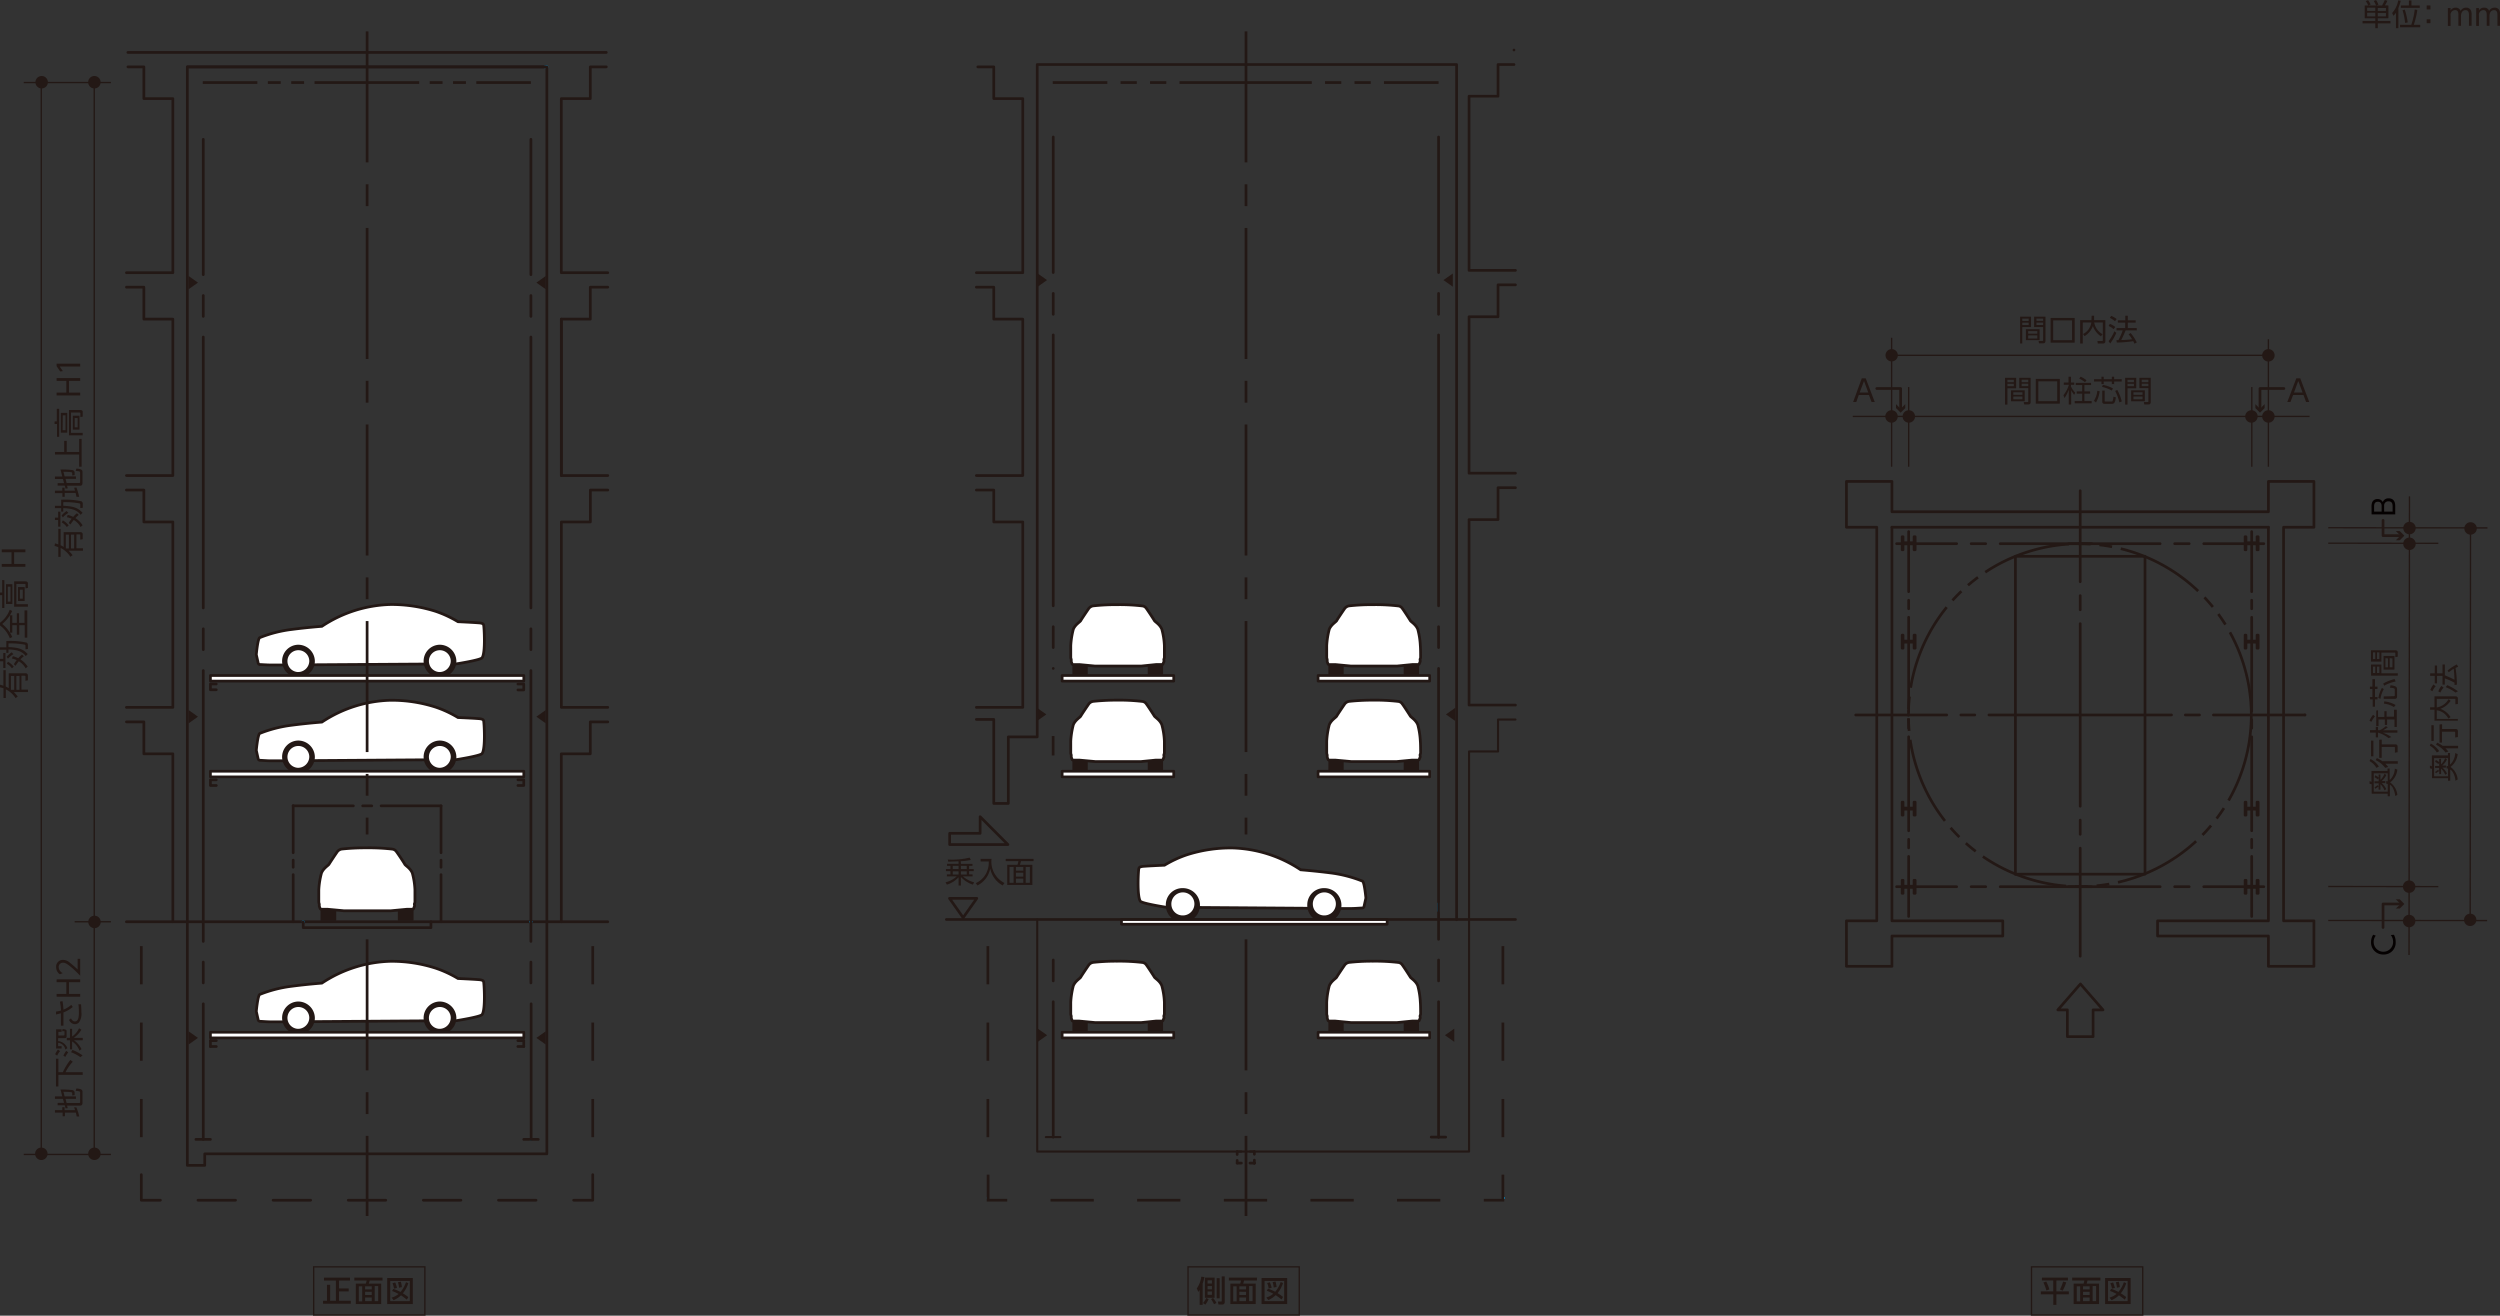 <svg xmlns="http://www.w3.org/2000/svg" viewBox="0 0 457.9 240.98"><rect x="0" y="0" width="457.9" height="240.98" fill="#333333" stroke="none"/><defs><style>.cls-1,.cls-10,.cls-11,.cls-12,.cls-14,.cls-15,.cls-16,.cls-17,.cls-18,.cls-19,.cls-2,.cls-20,.cls-21,.cls-22,.cls-23,.cls-24,.cls-25,.cls-26,.cls-27,.cls-28,.cls-29,.cls-5,.cls-6,.cls-7,.cls-9{fill:none;}.cls-1,.cls-10,.cls-12,.cls-14,.cls-15,.cls-16,.cls-17,.cls-18,.cls-19,.cls-2,.cls-20,.cls-21,.cls-22,.cls-23,.cls-24,.cls-25,.cls-26,.cls-27,.cls-28,.cls-29,.cls-5,.cls-7,.cls-9{stroke:#231815;}.cls-1,.cls-11,.cls-12,.cls-19,.cls-20,.cls-21,.cls-22,.cls-23,.cls-24,.cls-28,.cls-5,.cls-6,.cls-7{stroke-linecap:round;}.cls-1,.cls-11,.cls-12,.cls-19,.cls-20,.cls-21,.cls-22,.cls-23,.cls-24,.cls-28,.cls-5,.cls-6,.cls-7,.cls-9{stroke-linejoin:round;}.cls-1,.cls-10,.cls-14,.cls-15,.cls-16,.cls-17,.cls-18,.cls-19,.cls-20,.cls-21,.cls-22,.cls-23,.cls-24,.cls-25,.cls-26,.cls-27,.cls-6,.cls-9{stroke-width:0.5px;}.cls-2,.cls-29{stroke-width:0.25px;}.cls-3,.cls-8{fill:#231815;}.cls-4{fill:#fff;}.cls-5{stroke-width:0.51px;}.cls-11,.cls-6{stroke:#00a0e9;}.cls-7{stroke-width:0.5px;}.cls-8{fill-rule:evenodd;}.cls-9{stroke-dasharray:24 4 4 4;}.cls-11,.cls-12{stroke-width:0.39px;}.cls-13{fill:#040000;}.cls-14{stroke-dasharray:16.35 1.63 2.34 1.63 2.34 1.63;}.cls-15{stroke-dasharray:2.36 1.92 2.36 1.92;}.cls-16{stroke-dasharray:19.17 1.92 2.36 1.92 2.36 1.92;}.cls-17{stroke-dasharray:2.98 2.42 2.98 2.42;}.cls-18{stroke-dasharray:24.23 2.42 2.98 2.42 2.98 2.42;}.cls-19{stroke-dasharray:1.56 1.56;}.cls-20{stroke-dasharray:17.21 1.56 1.56 1.56;}.cls-21{stroke-dasharray:2.66 2.66;}.cls-22{stroke-dasharray:29.29 2.66 2.66 2.66;}.cls-23{stroke-dasharray:6.88 6.88 6.88 6.88;}.cls-24{stroke-dasharray:6.88 6.88 6.88 6.88 6.88 6.88;}.cls-25{stroke-dasharray:7.93 7.93 7.93 7.93;}.cls-26{stroke-dasharray:7.93 7.93 7.93 7.93 7.93 7.93;}.cls-27{stroke-dasharray:7 7 7 7 7 7;}.cls-28{stroke-width:0.51px;}.cls-29{stroke-miterlimit:10;}</style></defs><g id="レイヤー_2" data-name="レイヤー 2"><g id="レイヤー_1-2" data-name="レイヤー 1"><polyline class="cls-1" points="178.83 131.77 182.02 131.77 182.02 147.16 184.68 147.16 182.02 147.16 184.68 147.16 184.68 134.97 189.98 134.97 184.68 134.97 189.98 134.97 189.98 11.82 266.79 11.82 266.79 168.46"/><line class="cls-1" x1="67.24" y1="112.2" x2="67.24" y2="116.74"/><line class="cls-1" x1="67.24" y1="184.53" x2="67.24" y2="189.07"/><line class="cls-1" x1="23.15" y1="168.83" x2="111.32" y2="168.83"/><polyline class="cls-1" points="26.35 132.22 23.16 132.22 26.35 132.22 26.35 138.07 31.66 138.07 31.66 168.83"/><polyline class="cls-1" points="26.35 52.6 23.16 52.6 26.35 52.6 26.35 58.45 31.66 58.45 31.66 87.1 23.16 87.1 31.66 87.1"/><polyline class="cls-1" points="94.86 125.29 95.93 125.29 95.93 126.37 94.86 126.37"/><line class="cls-2" x1="4.35" y1="211.45" x2="20.32" y2="211.45"/><line class="cls-2" x1="4.35" y1="15.12" x2="20.32" y2="15.12"/><line class="cls-2" x1="13.67" y1="168.83" x2="20.32" y2="168.83"/><path class="cls-3" d="M7.56,210.19a1.14,1.14,0,1,1-1.13,1.13,1.13,1.13,0,0,1,1.13-1.13"/><path class="cls-3" d="M17.28,210.19a1.14,1.14,0,1,1-1.13,1.13,1.14,1.14,0,0,1,1.13-1.13"/><path class="cls-3" d="M17.31,167.72a1.14,1.14,0,1,1-1.14,1.13,1.14,1.14,0,0,1,1.14-1.13"/><path class="cls-3" d="M7.63,13.92a1.14,1.14,0,1,1-1.14,1.13,1.14,1.14,0,0,1,1.14-1.13"/><path class="cls-3" d="M17.29,13.92a1.14,1.14,0,1,1-1.14,1.13,1.14,1.14,0,0,1,1.14-1.13"/><path class="cls-3" d="M10.06,99.52a5.76,5.76,0,0,1,.62.2V96.87h.43v3a3.58,3.58,0,0,1,.55.31V97.47h3.06a.38.38,0,0,1,.43.41v.88l-.45.09V98c0-.11-.08-.12-.15-.12H14v2.54h1.19v.45H12.57a6.17,6.17,0,0,1,.72.82l-.4.29a4.55,4.55,0,0,0-1.78-1.62V102h-.43v-1.78A6.24,6.24,0,0,0,10,100Zm2,.94h.56V97.92h-.56Zm.95,0h.57V97.92H13Z"/><path class="cls-3" d="M11.2,91.53a13.74,13.74,0,0,1,3.72.29.53.53,0,0,1,.24.51V93l-.45.06v-.62a.25.25,0,0,0-.12-.23,14.1,14.1,0,0,0-3-.23v.66c1.86.08,2.72.38,3.53,1.29l-.36.36c-.7-.94-1.71-1.16-3.17-1.22v.63H11.2v-.63H10.06v-.43H11.2ZM10.06,94.8h.59V93.72h.42v2.74h-.42V95.24h-.59Zm2.46-.86a4.1,4.1,0,0,0-1,.83l-.24-.34a4,4,0,0,1,.92-.83Zm-.28,2.59a2.86,2.86,0,0,0-.93-.84l.2-.38a3.41,3.41,0,0,1,1.07.93Zm.17-2.24a7.72,7.72,0,0,1,1,.38,4.63,4.63,0,0,1,.68-.66l.34.3a4.25,4.25,0,0,0-.62.59,4.09,4.09,0,0,1,1.32,1.32l-.37.31a3.37,3.37,0,0,0-1.25-1.29,8.53,8.53,0,0,0-.6.82l-.31-.27a4.63,4.63,0,0,1,.52-.77,4.34,4.34,0,0,0-.88-.29Z"/><path class="cls-3" d="M11.53,87.73H10.06v-.45h1.35L11.08,86a14.94,14.94,0,0,1,2.12.09.49.49,0,0,1,.47.51v.43l-.44.06v-.38c0-.16-.08-.19-.21-.23a9.75,9.75,0,0,0-1.4-.06l.22.84h2.07v.45H12l.2.76h2.32c.11,0,.15-.07.15-.2V86.57c0-.11,0-.17-.16-.23a3.3,3.3,0,0,0-.65-.08l.13-.43c1,.06,1.12.29,1.12.62v2c0,.32-.11.52-.43.52H12.28l.13.48L12,89.5l-.15-.56H10.56v-.45h1.17ZM14,89.29A10.65,10.65,0,0,1,14.5,91L14,91a6.12,6.12,0,0,0-.15-.71h-2V91h-.42v-.68H10.06v-.45h1.35v-.55h.42v.55h1.91c-.09-.31-.12-.4-.17-.53Z"/><polygon class="cls-3" points="11.76 82.78 11.76 80.75 12.22 80.75 12.22 82.78 14.5 82.78 14.5 80.39 14.95 80.39 14.95 85.48 14.5 85.48 14.5 83.25 10.07 83.25 10.07 82.78 11.76 82.78"/><path class="cls-3" d="M10.84,74.88V80h-.4V77.66H10v-.48h.4v-2.3Zm1.47,4.37H11.14V75.62h1.17Zm-.84-.45H12V76.07h-.5Zm3.27-3.7c.37,0,.41.24.41.34v.87l-.43.08v-.68c0-.08,0-.15-.17-.15H13v3.73h2.15v.45H12.63V75.1Zm-.18,3.59H13.34V76.15h1.22Zm-.88-.42h.54v-1.7h-.54Z"/><polygon class="cls-3" points="12.15 69.76 10.37 69.76 10.37 69.25 14.69 69.25 14.69 69.76 12.63 69.76 12.63 71.91 14.69 71.91 14.69 72.43 10.37 72.43 10.37 71.91 12.15 71.91 12.15 69.76"/><polygon class="cls-3" points="10.37 67.07 10.37 66.61 14.69 66.61 14.69 67.14 10.94 67.14 11.51 67.97 11.03 68.04 10.37 67.07"/><path class="cls-3" d="M11.53,201.27H10.06v-.45h1.35l-.33-1.26a16.73,16.73,0,0,1,2.12.09.49.49,0,0,1,.47.52v.42l-.44.06v-.38c0-.16-.08-.19-.21-.23a11.92,11.92,0,0,0-1.4-.06l.22.84h2.07v.45H12l.2.76h2.32c.11,0,.15-.06.15-.19v-1.72c0-.11,0-.17-.16-.23a3.29,3.29,0,0,0-.65-.09l.13-.43c1,.06,1.12.29,1.12.62v2c0,.31-.11.51-.43.51H12.28l.13.48L12,203l-.15-.56H10.56V202h1.17ZM14,202.84a10.21,10.21,0,0,1,.52,1.65l-.48,0a6.12,6.12,0,0,0-.15-.71h-2v.68h-.42v-.68H10.06v-.45h1.35v-.54h.42v.54h1.91a5.22,5.22,0,0,0-.17-.52Z"/><path class="cls-3" d="M10.25,193.92h.45v2.47h.81a10.9,10.9,0,0,1,1.37-2.25l.45.33A8.06,8.06,0,0,0,12,196.39h3.15v.48H10.7V199h-.45Z"/><path class="cls-3" d="M11,192.52a4,4,0,0,0-.53.83l-.37-.25a4.75,4.75,0,0,1,.51-.86Zm.66-2.87c.06,0,.15,0,.15-.14V189c0-.1,0-.12-.11-.13l-.32,0,.08-.39c.67.06.74.17.74.43v.81c0,.22,0,.43-.34.43H10.65v.54a2,2,0,0,1,1.69,1.29l-.38.25A1.46,1.46,0,0,0,10.65,191v.61h.63v.44h-1v-3.52h1V189h-.58v.67Zm.85,3.1a3.24,3.24,0,0,0-.53.83l-.37-.22a4.09,4.09,0,0,1,.52-.88Zm.3-2.22h-.58v-.44h.58v-1.66h.4v1.42a3.84,3.84,0,0,0,1.27-1.51l.43.27a5,5,0,0,1-1.39,1.48h1.64v.44H13.54a4.24,4.24,0,0,1,1.39,1.63l-.38.27a3.42,3.42,0,0,0-1.34-1.68v1.46h-.4Zm.47,1.78a8.41,8.41,0,0,1,1.85,1l-.41.32a7.39,7.39,0,0,0-1.71-.91Z"/><path class="cls-3" d="M13.33,184.44a5.94,5.94,0,0,1-1.71,1c0,.33,0,.76,0,.84v1.58h-.47l0-1.6c0-.23,0-.53,0-.67-.36.11-.76.19-.89.22l0-.53a6.49,6.49,0,0,0,.91-.19,9,9,0,0,0-.2-1.63l.48-.09a10.56,10.56,0,0,1,.17,1.56,5.17,5.17,0,0,0,1.44-.88ZM13,186.52c.27.54.61.57.71.57.67,0,.74-.89.74-1.68a11.17,11.17,0,0,0-.09-1.47h.49c0,.2.06.69.06,1.44a2.72,2.72,0,0,1-.45,1.89,1,1,0,0,1-.74.32,1.2,1.2,0,0,1-1.07-.79Z"/><polygon class="cls-3" points="12.15 179.9 10.37 179.9 10.37 179.38 14.69 179.38 14.69 179.9 12.63 179.9 12.63 182.05 14.69 182.05 14.69 182.56 10.37 182.56 10.37 182.05 12.15 182.05 12.15 179.9"/><path class="cls-3" d="M14.22,175.62h.47v3.1c-.34-.35-.91-.94-1.58-1.51s-1.12-.88-1.57-.88a.77.77,0,0,0-.79.81,1.28,1.28,0,0,0,.75,1.1l-.55.21a1.61,1.61,0,0,1-.67-1.31,1.24,1.24,0,0,1,1.25-1.33,2,2,0,0,1,1.33.57,16.77,16.77,0,0,1,1.36,1.19Z"/><line class="cls-2" x1="7.56" y1="15.22" x2="7.56" y2="212.02"/><line class="cls-2" x1="17.26" y1="15.19" x2="17.26" y2="212.02"/><path class="cls-3" d="M0,125.41a4.81,4.81,0,0,1,.62.19v-2.85h.43v3a3.31,3.31,0,0,1,.55.3v-2.73H4.67c.27,0,.44.12.44.41v.88l-.45.09v-.81c0-.11-.08-.12-.16-.12H3.93v2.54H5.12v.45H2.53a6.17,6.17,0,0,1,.72.82l-.4.29a4.45,4.45,0,0,0-1.78-1.61v1.58H.64v-1.78A6.48,6.48,0,0,0,0,125.9Zm2,.93H2.6V123.8H2Zm1,0h.57V123.8H3Z"/><path class="cls-3" d="M1.16,117.41a13.79,13.79,0,0,1,3.72.29.54.54,0,0,1,.23.51v.66l-.44.06v-.62a.24.24,0,0,0-.12-.23,14,14,0,0,0-3-.23v.67c1.86.07,2.72.38,3.52,1.28l-.35.37c-.71-.94-1.71-1.16-3.17-1.22v.63H1.16V119H0v-.43H1.16ZM0,120.68H.6V119.6H1v2.75H.6v-1.23H0Zm2.46-.86a4.1,4.1,0,0,0-1,.83l-.24-.34a4,4,0,0,1,.92-.83Zm-.28,2.59a2.72,2.72,0,0,0-.93-.83l.2-.38a3.38,3.38,0,0,1,1.07.92Zm.17-2.23a5.6,5.6,0,0,1,1,.38,4.4,4.4,0,0,1,.68-.67l.34.31a3.57,3.57,0,0,0-.62.58,4.2,4.2,0,0,1,1.32,1.32l-.37.32a3.44,3.44,0,0,0-1.25-1.3,7.32,7.32,0,0,0-.6.83l-.31-.28a4.27,4.27,0,0,1,.52-.76,4.1,4.1,0,0,0-.88-.3Z"/><path class="cls-3" d="M2.25,112.69v1.39h.83v-1.76h.41v1.76h1V111.8H5v5H4.53v-2.29h-1v1.75H3.08v-1.75H2.25v1.37H1.83c.22.38.33.61.42.8l-.45.23A5.25,5.25,0,0,0,0,114.56v-.5a5.18,5.18,0,0,0,1.78-2.38l.45.23a5.32,5.32,0,0,1-.42.78Zm-.43,0a6.59,6.59,0,0,1-1.41,1.6,6,6,0,0,1,1.41,1.6Z"/><path class="cls-3" d="M.8,106.27v5.09H.4V109H0v-.47H.4v-2.3Zm1.47,4.36H1.1V107H2.27Zm-.84-.44h.5v-2.73h-.5Zm3.27-3.71c.36,0,.41.24.41.35v.86l-.44.09v-.69c0-.08,0-.14-.16-.14H3v3.72H5.11v.46H2.59v-4.65Zm-.18,3.6H3.3v-2.55H4.52Zm-.88-.43h.53V108H3.64Z"/><polygon class="cls-3" points="2.11 101.15 0.32 101.15 0.32 100.63 4.65 100.63 4.65 101.15 2.59 101.15 2.59 103.29 4.65 103.29 4.65 103.81 0.32 103.81 0.32 103.29 2.11 103.29 2.11 101.15"/><rect class="cls-3" x="72.87" y="165.14" width="2.88" height="3.51" rx="0.1"/><rect class="cls-3" x="58.7" y="165.14" width="2.88" height="3.51" rx="0.1"/><path class="cls-4" d="M71.58,166.82H63l-3-.28H58.84a.2.2,0,0,1-.2-.14c-.07-.16-.16-.41-.16-.41s0,0,0-.27-.09-.28-.09-.57,0-1.64,0-2.17a14.73,14.73,0,0,1,.49-3.08c.39-.92,1.25-1.37,1.39-1.62s1.22-1.87,1.44-2.18a1.28,1.28,0,0,1,.9-.59,40.49,40.49,0,0,1,4.49-.22,38.51,38.51,0,0,1,4.74.23,1.07,1.07,0,0,1,.78.48c.23.29,1.37,2,1.51,2.28s1,.7,1.39,1.62a13.47,13.47,0,0,1,.48,3.08c0,.53,0,1.87,0,2.17s-.14.32-.09.57,0,.27,0,.27-.09.25-.16.41a.2.2,0,0,1-.2.14H74.54Z"/><path class="cls-5" d="M71.58,166.82H63l-3-.28H58.84a.2.2,0,0,1-.2-.14c-.07-.16-.16-.41-.16-.41s0,0,0-.27-.09-.28-.09-.57,0-1.64,0-2.17a14.73,14.73,0,0,1,.49-3.08c.39-.92,1.25-1.37,1.39-1.62s1.22-1.87,1.44-2.18a1.28,1.28,0,0,1,.9-.59,40.49,40.49,0,0,1,4.49-.22,38.51,38.51,0,0,1,4.74.23,1.07,1.07,0,0,1,.78.48c.23.29,1.37,2,1.51,2.28s1,.7,1.39,1.62a13.47,13.47,0,0,1,.48,3.08c0,.53,0,1.87,0,2.17s-.14.32-.09.57,0,.27,0,.27-.09.25-.16.41a.2.2,0,0,1-.2.14H74.54Z"/><path class="cls-4" d="M51.52,187.16h-2c-.54,0-1.68-.09-1.9-.09a.37.37,0,0,1-.32-.22l-.36-1.6s.27-2.94.64-3.11a23.64,23.64,0,0,1,5.92-1.51c2.67-.35,5.39-.56,5.39-.56l.06,0a23.79,23.79,0,0,1,12.55-4,26.32,26.32,0,0,1,8.3,1.26,20.79,20.79,0,0,1,4.08,1.89s3.93.18,4.2.26.41.09.5.35.38,5.1-.28,6c-.32.43-4.67,1.11-4.67,1.11Z"/><path class="cls-5" d="M51.52,187.16h-2c-.54,0-1.68-.09-1.9-.09a.37.37,0,0,1-.32-.22l-.36-1.6s.27-2.94.64-3.11a23.64,23.64,0,0,1,5.92-1.51c2.67-.35,5.39-.56,5.39-.56l.06,0a23.79,23.79,0,0,1,12.55-4,26.32,26.32,0,0,1,8.3,1.26,20.79,20.79,0,0,1,4.08,1.89s3.93.18,4.2.26.41.09.5.35.38,5.1-.28,6c-.32.43-4.67,1.11-4.67,1.11Z"/><path class="cls-3" d="M80.46,183.44a3,3,0,1,0,3.13,3,3.06,3.06,0,0,0-3.13-3"/><path class="cls-3" d="M54.55,183.44a3,3,0,1,0,3.12,3,3.06,3.06,0,0,0-3.12-3"/><path class="cls-4" d="M54.55,188.44a2,2,0,1,1,2.1-2,2.06,2.06,0,0,1-2.1,2"/><path class="cls-4" d="M80.46,188.44a2,2,0,1,1,2.1-2,2.06,2.06,0,0,1-2.1,2"/><path class="cls-4" d="M51.52,121.8h-2c-.54,0-1.68-.08-1.9-.08a.37.37,0,0,1-.32-.22l-.36-1.6s.27-3,.64-3.11a23.2,23.2,0,0,1,5.92-1.51c2.67-.35,5.39-.56,5.39-.56l.06,0a23.79,23.79,0,0,1,12.55-4,26.67,26.67,0,0,1,8.3,1.25,21.15,21.15,0,0,1,4.08,1.9s3.93.18,4.21.26.4.09.49.35.38,5.1-.28,6c-.32.43-4.67,1.11-4.67,1.11Z"/><path class="cls-5" d="M51.52,121.8h-2c-.54,0-1.68-.08-1.9-.08a.37.37,0,0,1-.32-.22l-.36-1.6s.27-3,.64-3.11a23.2,23.2,0,0,1,5.92-1.51c2.67-.35,5.39-.56,5.39-.56l.06,0a23.79,23.79,0,0,1,12.55-4,26.67,26.67,0,0,1,8.3,1.25,21.15,21.15,0,0,1,4.08,1.9s3.93.18,4.21.26.4.09.49.35.38,5.1-.28,6c-.32.43-4.67,1.11-4.67,1.11Z"/><path class="cls-3" d="M80.46,118.09a3,3,0,1,0,3.13,3,3.06,3.06,0,0,0-3.13-3"/><path class="cls-3" d="M54.55,118.09a3,3,0,1,0,3.12,3,3.06,3.06,0,0,0-3.12-3"/><path class="cls-4" d="M54.55,123.09a2,2,0,1,1,2.1-2,2.06,2.06,0,0,1-2.1,2"/><path class="cls-4" d="M80.46,123.09a2,2,0,1,1,2.1-2,2.06,2.06,0,0,1-2.1,2"/><path class="cls-4" d="M51.52,139.35h-2c-.54,0-1.68-.09-1.9-.09a.37.37,0,0,1-.32-.22l-.36-1.6s.27-2.94.64-3.11a23.64,23.64,0,0,1,5.92-1.51c2.67-.35,5.39-.56,5.39-.56l.06,0a23.79,23.79,0,0,1,12.55-4,26.32,26.32,0,0,1,8.3,1.26,20.48,20.48,0,0,1,4.08,1.9s3.93.17,4.2.25.41.09.5.35.38,5.1-.28,6c-.32.43-4.67,1.11-4.67,1.11Z"/><path class="cls-5" d="M51.52,139.35h-2c-.54,0-1.68-.09-1.9-.09a.37.37,0,0,1-.32-.22l-.36-1.6s.27-2.94.64-3.11a23.64,23.64,0,0,1,5.92-1.51c2.67-.35,5.39-.56,5.39-.56l.06,0a23.79,23.79,0,0,1,12.55-4,26.32,26.32,0,0,1,8.3,1.26,20.48,20.48,0,0,1,4.08,1.9s3.93.17,4.2.25.41.09.5.35.38,5.1-.28,6c-.32.43-4.67,1.11-4.67,1.11Z"/><path class="cls-3" d="M80.46,135.64a3,3,0,1,0,3.13,3,3.05,3.05,0,0,0-3.13-3"/><path class="cls-3" d="M54.55,135.64a3,3,0,1,0,3.12,3,3.05,3.05,0,0,0-3.12-3"/><path class="cls-4" d="M54.55,140.63a2,2,0,1,1,2.1-2,2.06,2.06,0,0,1-2.1,2"/><path class="cls-4" d="M80.46,140.63a2,2,0,1,1,2.1-2,2.06,2.06,0,0,1-2.1,2"/><line class="cls-6" x1="99.8" y1="12.25" x2="100.16" y2="12.25"/><line class="cls-1" x1="34.31" y1="12.25" x2="99.8" y2="12.25"/><polyline class="cls-1" points="26.35 12.25 26.35 18.06 26.35 12.25 23.43 12.25 26.35 12.25 26.35 18.06 31.66 18.06 31.66 49.95 23.16 49.95"/><line class="cls-1" x1="102.82" y1="58.45" x2="102.82" y2="87.1"/><line class="cls-1" x1="23.42" y1="9.6" x2="111.05" y2="9.6"/><line class="cls-6" x1="97.24" y1="168.83" x2="97.24" y2="168.83"/><line class="cls-6" x1="97.24" y1="168.83" x2="97.24" y2="168.83"/><polyline class="cls-1" points="38.54 142.83 39.62 142.83 38.54 142.83 38.54 143.87 39.62 143.87 38.54 143.87"/><polyline class="cls-1" points="95.93 143.87 94.86 143.87 95.93 143.87 95.93 142.83 94.86 142.83 95.93 142.83 95.93 143.87 95.93 142.83"/><polyline class="cls-7" points="38.54 125.28 39.61 125.28 38.54 125.28 38.54 126.34 39.61 126.34 38.54 126.34"/><path class="cls-6" d="M55.54,168.83v0Z"/><line class="cls-1" x1="53.7" y1="147.6" x2="53.7" y2="156.19"/><line class="cls-1" x1="53.7" y1="157.54" x2="53.7" y2="158.85"/><line class="cls-1" x1="53.7" y1="160.2" x2="53.7" y2="168.83"/><line class="cls-1" x1="80.78" y1="147.6" x2="80.78" y2="156.19"/><line class="cls-1" x1="80.78" y1="157.54" x2="80.78" y2="158.85"/><line class="cls-1" x1="80.78" y1="160.2" x2="80.78" y2="168.83"/><line class="cls-1" x1="80.78" y1="147.6" x2="69.8" y2="147.6"/><line class="cls-1" x1="68.09" y1="147.6" x2="66.43" y2="147.6"/><line class="cls-1" x1="64.72" y1="147.6" x2="53.7" y2="147.6"/><line class="cls-1" x1="53.7" y1="147.6" x2="53.7" y2="147.6"/><polyline class="cls-1" points="100.16 211.34 100.16 12.25 34.31 12.25 34.31 213.45 37.5 213.45 37.5 211.34 100.16 211.34"/><line class="cls-1" x1="37.23" y1="25.52" x2="37.23" y2="50.31"/><line class="cls-1" x1="37.23" y1="54.13" x2="37.23" y2="57.95"/><line class="cls-1" x1="37.23" y1="61.73" x2="37.23" y2="111.35"/><line class="cls-1" x1="37.23" y1="115.17" x2="37.23" y2="118.99"/><line class="cls-1" x1="37.23" y1="122.82" x2="37.23" y2="172.43"/><line class="cls-1" x1="37.23" y1="176.21" x2="37.23" y2="180.03"/><line class="cls-1" x1="37.23" y1="183.86" x2="37.23" y2="208.69"/><line class="cls-1" x1="97.24" y1="25.52" x2="97.24" y2="50.31"/><line class="cls-1" x1="97.24" y1="54.13" x2="97.24" y2="57.95"/><line class="cls-1" x1="97.24" y1="61.73" x2="97.24" y2="111.35"/><line class="cls-1" x1="97.24" y1="115.17" x2="97.24" y2="118.99"/><line class="cls-1" x1="97.24" y1="122.82" x2="97.24" y2="172.43"/><line class="cls-1" x1="97.24" y1="176.21" x2="97.24" y2="180.03"/><line class="cls-6" x1="97.24" y1="208.69" x2="97.24" y2="208.69"/><line class="cls-1" x1="35.88" y1="208.69" x2="38.54" y2="208.69"/><line class="cls-1" x1="97.28" y1="183.86" x2="97.28" y2="208.69"/><line class="cls-1" x1="95.93" y1="208.69" x2="98.59" y2="208.69"/><line class="cls-1" x1="38.54" y1="191.68" x2="39.62" y2="191.68"/><line class="cls-1" x1="38.54" y1="190.6" x2="39.62" y2="190.6"/><line class="cls-1" x1="38.54" y1="190.6" x2="38.54" y2="191.68"/><line class="cls-1" x1="94.85" y1="191.68" x2="95.93" y2="191.68"/><line class="cls-1" x1="95.93" y1="190.6" x2="95.93" y2="191.68"/><line class="cls-1" x1="94.85" y1="190.6" x2="95.93" y2="190.6"/><polygon class="cls-8" points="34.54 132.49 36.26 131.27 34.54 130.05 34.54 132.49"/><polygon class="cls-8" points="99.96 132.49 98.24 131.27 99.96 130.05 99.96 132.49"/><polygon class="cls-8" points="34.54 52.98 36.26 51.77 34.54 50.55 34.54 52.98"/><polygon class="cls-8" points="99.96 52.98 98.24 51.77 99.96 50.55 99.96 52.98"/><polygon class="cls-8" points="34.54 191.32 36.26 190.1 34.54 188.89 34.54 191.32"/><polygon class="cls-8" points="99.96 191.32 98.24 190.1 99.96 188.89 99.96 191.32"/><rect class="cls-4" x="38.54" y="141.26" width="57.4" height="1.03"/><rect class="cls-1" x="38.54" y="141.26" width="57.4" height="1.03"/><rect class="cls-4" x="38.54" y="123.72" width="57.4" height="1.03"/><rect class="cls-1" x="38.54" y="123.72" width="57.4" height="1.03"/><rect class="cls-4" x="38.54" y="189.07" width="57.4" height="1.03"/><rect class="cls-1" x="38.54" y="189.07" width="57.4" height="1.03"/><polyline class="cls-1" points="23.15 89.76 26.35 89.76 26.35 95.6 31.66 95.6 31.66 129.56 23.15 129.56 31.66 129.56 31.66 95.6 26.35 95.6 26.35 89.76 23.15 89.76 26.35 89.76"/><polyline class="cls-1" points="108.12 132.22 111.32 132.22 108.12 132.22 108.12 138.07 102.81 138.07 102.81 168.83"/><polyline class="cls-1" points="108.12 52.6 111.32 52.6 108.12 52.6 108.12 58.45 102.81 58.45 102.81 87.1 111.32 87.1 102.81 87.1"/><polyline class="cls-1" points="108.12 12.25 108.12 18.06 108.12 12.25 111.05 12.25 108.12 12.25 108.12 18.06 102.81 18.06 102.81 49.95 111.32 49.95"/><polyline class="cls-1" points="111.32 89.76 108.13 89.76 108.13 95.6 102.82 95.6 102.82 129.56 111.32 129.56 102.82 129.56 102.82 95.6 108.13 95.6 108.13 89.76 111.32 89.76 108.13 89.76"/><polyline class="cls-1" points="55.54 169.91 78.93 169.91 78.93 168.83 78.93 169.91 55.54 169.91 55.54 168.83"/><line class="cls-9" x1="67.24" y1="5.75" x2="67.24" y2="152.84"/><line class="cls-9" x1="67.24" y1="172.05" x2="67.24" y2="222.72"/><polyline class="cls-1" points="182.02 52.6 178.83 52.6 182.02 52.6 182.02 58.45 187.33 58.45 187.33 87.1 178.83 87.1 187.33 87.1"/><polyline class="cls-1" points="182.02 12.25 182.02 18.06 182.02 12.25 179.1 12.25 182.02 12.25 182.02 18.06 187.33 18.06 187.33 49.95 178.83 49.95"/><polyline class="cls-1" points="178.83 89.76 182.02 89.76 182.02 95.6 187.33 95.6 187.33 129.56 178.83 129.56 187.33 129.56 187.33 95.6 182.02 95.6 182.02 89.76 178.83 89.76 182.02 89.76"/><path class="cls-1" d="M277.3,9.16h0Z"/><path class="cls-1" d="M192.91,122.43v0Z"/><polygon class="cls-8" points="189.92 132.07 191.65 130.85 189.92 129.63 189.92 132.07"/><polygon class="cls-8" points="190.06 52.52 191.78 51.3 190.06 50.09 190.06 52.52"/><polygon class="cls-8" points="266.56 132.07 264.84 130.85 266.56 129.63 266.56 132.07"/><polygon class="cls-8" points="266.1 52.52 264.38 51.3 266.1 50.09 266.1 52.52"/><polygon class="cls-8" points="190.07 190.83 191.79 189.61 190.07 188.4 190.07 190.83"/><polygon class="cls-8" points="266.37 190.83 264.65 189.61 266.37 188.4 266.37 190.83"/><line class="cls-10" x1="192.89" y1="134.81" x2="192.89" y2="138.37"/><path class="cls-4" d="M245.6,166.4h2c.55,0,1.68-.09,1.91-.09a.36.36,0,0,0,.31-.22l.36-1.6s-.27-2.94-.63-3.1a23.78,23.78,0,0,0-5.93-1.52c-2.67-.34-5.39-.56-5.39-.56l0,0a23.7,23.7,0,0,0-12.55-4,26.39,26.39,0,0,0-8.31,1.26,20.48,20.48,0,0,0-4.08,1.9s-3.93.17-4.2.25-.41.09-.5.35-.37,5.1.28,6c.32.42,4.68,1.1,4.68,1.1Z"/><path class="cls-5" d="M245.6,166.4h2c.55,0,1.68-.09,1.91-.09a.36.36,0,0,0,.31-.22l.36-1.6s-.27-2.94-.63-3.1a23.78,23.78,0,0,0-5.93-1.52c-2.67-.34-5.39-.56-5.39-.56l0,0a23.7,23.7,0,0,0-12.55-4,26.39,26.39,0,0,0-8.31,1.26,20.48,20.48,0,0,0-4.08,1.9s-3.93.17-4.2.25-.41.09-.5.35-.37,5.1.28,6c.32.42,4.68,1.1,4.68,1.1Z"/><path class="cls-3" d="M213.53,165.67a3.13,3.13,0,1,0,3.12-3,3.05,3.05,0,0,0-3.12,3"/><path class="cls-3" d="M239.44,165.67a3.13,3.13,0,1,0,3.13-3,3.05,3.05,0,0,0-3.13,3"/><path class="cls-4" d="M240.46,165.67a2.11,2.11,0,1,1,2.11,2,2.07,2.07,0,0,1-2.11-2"/><path class="cls-4" d="M214.55,165.67a2.11,2.11,0,1,1,2.1,2,2.06,2.06,0,0,1-2.1-2"/><rect class="cls-4" x="205.41" y="168.41" width="48.66" height="0.87"/><rect class="cls-1" x="205.41" y="168.41" width="48.66" height="0.87"/><line class="cls-11" x1="263.49" y1="165.49" x2="263.49" y2="166.84"/><line class="cls-11" x1="263.49" y1="165.49" x2="263.49" y2="166.84"/><polyline class="cls-1" points="277.57 86.67 269.07 86.67 269.07 58.02 274.38 58.02 274.38 52.17 277.57 52.17 274.38 52.17 274.38 58.02"/><polyline class="cls-1" points="277.57 129.14 269.07 129.14 269.07 95.17 274.38 95.17 274.38 89.33 277.57 89.33 274.38 89.33 274.38 95.17"/><polyline class="cls-1" points="269.07 49.52 277.57 49.52 269.07 49.52 269.07 17.62 274.38 17.62 274.38 11.82 277.3 11.82 274.38 11.82 274.38 17.62"/><line class="cls-1" x1="192.91" y1="208.27" x2="192.91" y2="183.48"/><line class="cls-1" x1="192.91" y1="179.66" x2="192.91" y2="175.83"/><line class="cls-1" x1="192.91" y1="118.61" x2="192.91" y2="114.79"/><line class="cls-1" x1="192.91" y1="110.96" x2="192.91" y2="61.35"/><line class="cls-1" x1="192.91" y1="57.57" x2="192.91" y2="53.74"/><line class="cls-1" x1="192.91" y1="49.92" x2="192.91" y2="25.09"/><line class="cls-1" x1="263.49" y1="208.27" x2="263.49" y2="183.48"/><line class="cls-1" x1="263.49" y1="179.66" x2="263.49" y2="175.83"/><line class="cls-1" x1="263.49" y1="172.05" x2="263.49" y2="122.43"/><line class="cls-1" x1="263.49" y1="118.61" x2="263.49" y2="114.79"/><line class="cls-1" x1="263.49" y1="110.96" x2="263.49" y2="61.35"/><line class="cls-1" x1="263.49" y1="57.57" x2="263.49" y2="53.74"/><line class="cls-1" x1="263.49" y1="49.92" x2="263.49" y2="25.09"/><line class="cls-12" x1="192.91" y1="208.27" x2="194.21" y2="208.27"/><line class="cls-12" x1="191.56" y1="208.27" x2="192.91" y2="208.27"/><line class="cls-1" x1="263.49" y1="208.27" x2="264.79" y2="208.27"/><line class="cls-1" x1="262.14" y1="208.27" x2="263.49" y2="208.27"/><line class="cls-12" x1="226.6" y1="210.92" x2="227.37" y2="210.92"/><line class="cls-12" x1="228.94" y1="210.92" x2="229.75" y2="210.92"/><line class="cls-12" x1="229.75" y1="210.92" x2="229.75" y2="210.92"/><line class="cls-1" x1="229.75" y1="210.92" x2="229.75" y2="211.41"/><line class="cls-1" x1="229.75" y1="212.49" x2="229.75" y2="213.03"/><line class="cls-1" x1="229.75" y1="213.03" x2="229.75" y2="213.03"/><line class="cls-1" x1="226.6" y1="213.03" x2="227.37" y2="213.03"/><line class="cls-1" x1="228.94" y1="213.03" x2="229.75" y2="213.03"/><line class="cls-1" x1="229.75" y1="213.03" x2="229.75" y2="213.03"/><line class="cls-1" x1="226.6" y1="213.03" x2="226.6" y2="212.54"/><line class="cls-1" x1="226.6" y1="211.46" x2="226.6" y2="210.92"/><line class="cls-12" x1="226.6" y1="210.92" x2="226.6" y2="210.92"/><line class="cls-11" x1="275.41" y1="219.42" x2="275.41" y2="219.42"/><line class="cls-11" x1="180.94" y1="219.42" x2="180.94" y2="219.42"/><line class="cls-11" x1="275.41" y1="219.42" x2="275.41" y2="219.42"/><line class="cls-9" x1="228.22" y1="5.75" x2="228.22" y2="152.84"/><line class="cls-9" x1="228.22" y1="172.05" x2="228.22" y2="222.72"/><line class="cls-2" x1="426.44" y1="168.59" x2="455.54" y2="168.61"/><line class="cls-2" x1="426.44" y1="162.37" x2="446.61" y2="162.39"/><line class="cls-2" x1="426.44" y1="99.49" x2="446.61" y2="99.51"/><line class="cls-2" x1="441.24" y1="174.92" x2="441.32" y2="90.91"/><line class="cls-2" x1="426.44" y1="96.66" x2="455.6" y2="96.69"/><path class="cls-3" d="M441.25,167.56a1.14,1.14,0,1,1-1.13,1.13,1.14,1.14,0,0,1,1.13-1.13"/><path class="cls-3" d="M441.26,161.26a1.14,1.14,0,1,1-1.14,1.14,1.14,1.14,0,0,1,1.14-1.14"/><path class="cls-3" d="M441.31,95.58a1.14,1.14,0,1,1-1.13,1.13,1.14,1.14,0,0,1,1.13-1.13"/><path class="cls-3" d="M441.31,98.46a1.14,1.14,0,1,1-1.13,1.13,1.13,1.13,0,0,1,1.13-1.13"/><line class="cls-2" x1="452.44" y1="168.31" x2="452.5" y2="97.26"/><path class="cls-3" d="M452.45,167.35a1.13,1.13,0,1,1-1.14,1.13,1.14,1.14,0,0,1,1.14-1.13"/><path class="cls-3" d="M452.51,95.65a1.14,1.14,0,1,1-1.14,1.13,1.14,1.14,0,0,1,1.14-1.13"/><path class="cls-3" d="M438.7,145.78a4.1,4.1,0,0,0-.47-1.55,1.49,1.49,0,0,0-.5-.5v2.11h-.4v-.46H434.4v-1.72l-.39-.11,0-.48.35.13v-2h2.94v-.44h.39v2.13a3,3,0,0,0,.94-2.11l.47.18a3.36,3.36,0,0,1-1.33,2.35,3.14,3.14,0,0,1,1.33,2.3Zm-1.63-2.73.27.06v-1.47h-2.56V145h2.56v-1.4l-.28-.06Zm-2.15,1.18a4.73,4.73,0,0,1,.6-.42l.15.29v-.62h-.76v-.38h.76v-.59l-.14.25a3.37,3.37,0,0,0-.61-.4l.14-.36a2.86,2.86,0,0,1,.61.41v-.56H436v1a2.9,2.9,0,0,0,.74-1.13l.34.22a3.29,3.29,0,0,1-.85,1.12h.66v.38h-.66a3.11,3.11,0,0,1,.84,1.11l-.33.21a3.25,3.25,0,0,0-.74-1.13v1h-.34v-.55a5,5,0,0,0-.59.39Z"/><path class="cls-3" d="M435.27,140.65A3.27,3.27,0,0,0,434,139.4l.18-.39a4.1,4.1,0,0,1,1.54,1.39Zm-.56-5v2.88h-.43v-2.88Zm2.17,5a4.74,4.74,0,0,0-1.74-1.42l.2-.39a6.69,6.69,0,0,1,1,.58h2.84v.46h-2.29a4.82,4.82,0,0,1,.54.59Zm-.64-5.19v.88h2.46c.31,0,.45.1.45.49v.95l-.5.08,0-.89c0-.12,0-.16-.16-.16h-2.26v2h-.45v-3.32Z"/><path class="cls-3" d="M435,131.21a4.9,4.9,0,0,0-.66,1L434,132a4,4,0,0,1,.66-1.08Zm2.35,2a4.85,4.85,0,0,1-.87.54h2.63v.44h-2.7A6.14,6.14,0,0,1,438,135l-.53.19a5.63,5.63,0,0,0-1.91-1v.87h-.41v-.88h-1.06v-.45h1.06v-.59h.41v.6h.33A4.55,4.55,0,0,0,437,133Zm-1.79-3.11v1.22h1.16v-1.05h.41v1h1.35V130H439v3.15h-.43v-1.37h-1.35v1h-.42v-1h-1.15V133h-.42v-2.86Z"/><path class="cls-3" d="M434.07,127.68h.46V126.2h-.46v-.44h.46v-1.37H435v1.37h.46v.44H435v1.48h.47v.42H435v1.35h-.42V128.1h-.46Zm2.55-1.47A5.43,5.43,0,0,0,436,128l-.38-.16a5.73,5.73,0,0,1,.65-1.84Zm2.16-1.39a7.84,7.84,0,0,0-2.1.77l-.17-.39a7.73,7.73,0,0,1,2.1-.83Zm-.31,2.69a.14.14,0,0,0,.15-.16v-1c0-.16,0-.24-.21-.29a3.51,3.51,0,0,0-.67-.1l.11-.45c1.08.13,1.2.37,1.2.76v1.29c0,.23-.1.44-.38.44H436.6v-.44Zm0,2a4.12,4.12,0,0,0-1.84-.63l.08-.42a5.21,5.21,0,0,1,2.07.67Z"/><path class="cls-3" d="M434.27,121.71h1.91v1.6h3v.44h-4.89Zm4.44-2.61c.11,0,.46,0,.46.38v.8l-.44.09v-.68c0-.1,0-.16-.15-.16h-2.4v1.65h-1.91v-2.08Zm-4.08,3v1.17h.42v-1.17Zm0-2.61v1.22h.42v-1.22Zm.74,2.61v1.17h.44v-1.17Zm0-2.61v1.22h.44v-1.22Zm3.2.65v2.5h-2v-2.5Zm-1.65.41v1.68h.46V120.6Zm.78,0v1.67h.5V120.6Z"/><path class="cls-3" d="M449.74,143a3.75,3.75,0,0,0-.47-1.55,1.38,1.38,0,0,0-.49-.5V143h-.4v-.46h-2.94v-1.72l-.38-.11,0-.48.36.13v-2h2.94v-.44h.39v2.13a3,3,0,0,0,.94-2.11l.46.18a3.32,3.32,0,0,1-1.32,2.35,3.13,3.13,0,0,1,1.32,2.3Zm-1.62-2.74.27.07v-1.47h-2.56v3.32h2.55v-1.4l-.27-.06ZM446,141.41a4.1,4.1,0,0,1,.6-.42l.14.29v-.62H446v-.37h.76v-.59l-.14.25a3.37,3.37,0,0,0-.61-.4l.14-.36a3.17,3.17,0,0,1,.61.41V139h.34v1a2.9,2.9,0,0,0,.74-1.13l.34.22a3.29,3.29,0,0,1-.85,1.12H448v.38h-.66a3.06,3.06,0,0,1,.85,1.11l-.33.21a3.23,3.23,0,0,0-.75-1.13v1h-.34v-.55a5.87,5.87,0,0,0-.58.39Z"/><path class="cls-3" d="M446.32,137.83a3.27,3.27,0,0,0-1.28-1.25l.18-.39a4.1,4.1,0,0,1,1.54,1.39Zm-.56-5v2.88h-.43v-2.88Zm2.17,5a4.82,4.82,0,0,0-1.74-1.42l.2-.39a6.36,6.36,0,0,1,1,.58h2.84v.46H447.9a4.91,4.91,0,0,1,.54.59Zm-.64-5.19v.88h2.45c.32,0,.45.1.45.49V135l-.5.08,0-.89c0-.12,0-.17-.16-.17h-2.26v2h-.45v-3.32Z"/><path class="cls-3" d="M445.1,130v-.46h.8v-2h3.82a.41.41,0,0,1,.47.46v.93l-.46.07v-.85c0-.07,0-.15-.14-.15h-3.27v1.57a3,3,0,0,0,2.16-1.52l.38.31a3.89,3.89,0,0,1-1.88,1.47,3.65,3.65,0,0,1,1.86,1.52l-.4.27a2.83,2.83,0,0,0-2.12-1.52v1.58h3.86V132H445.9V130Z"/><path class="cls-3" d="M448.3,122.82A7.92,7.92,0,0,1,450,121.7l.23.43a3.15,3.15,0,0,0-.47.22,21.12,21.12,0,0,1,.25,3.05l-.44.07v-.42a9.8,9.8,0,0,0-1.78-.79v1.13h-.42v-1.6h-1v1.38h-.42v-1.38h-.84v-.46h.84V121.9h.42v1.43h1V121.7h.43v2a15.39,15.39,0,0,1,1.76.8c0-.52-.06-1.38-.14-2a6.16,6.16,0,0,0-.91.64Zm-2.18,2.87a3.52,3.52,0,0,0-.61.93l-.37-.25a4.15,4.15,0,0,1,.57-1Zm1.45.26a2.87,2.87,0,0,0-.59.9l-.38-.22a3.39,3.39,0,0,1,.57-1Zm2.2.91a7.58,7.58,0,0,0-1.81-1l.28-.37a9.74,9.74,0,0,1,1.95,1.12Z"/><path class="cls-13" d="M438.47,171.21a2.61,2.61,0,0,1,.32,1.32,2.16,2.16,0,0,1-2.24,2.3,2.2,2.2,0,0,1-2.27-2.3,2.41,2.41,0,0,1,.4-1.33l.47.18a1.76,1.76,0,0,0-.39,1.16,1.78,1.78,0,1,0,3.56,0,2,2,0,0,0-.42-1.28Z"/><path class="cls-13" d="M434.37,92.84a2,2,0,0,1,.12-.84,1,1,0,0,1,1-.59,1,1,0,0,1,.94.55,1.1,1.1,0,0,1,1.06-.69c1.22,0,1.22,1.1,1.22,1.5v1.45h-4.33Zm.47.86h1.38v-1c0-.15,0-.8-.68-.8s-.7.57-.7.93Zm1.84,0h1.55v-.88c0-.52-.06-1-.79-1a.76.76,0,0,0-.76.86Z"/><line class="cls-1" x1="381.01" y1="130.95" x2="397.73" y2="130.95"/><line class="cls-1" x1="400.27" y1="130.95" x2="402.86" y2="130.95"/><line class="cls-1" x1="405.41" y1="130.95" x2="422.17" y2="130.95"/><line class="cls-1" x1="422.17" y1="130.95" x2="422.17" y2="130.95"/><line class="cls-1" x1="339.89" y1="130.95" x2="356.56" y2="130.95"/><line class="cls-1" x1="359.15" y1="130.95" x2="361.7" y2="130.95"/><line class="cls-1" x1="364.29" y1="130.95" x2="381.01" y2="130.95"/><line class="cls-1" x1="381.01" y1="130.95" x2="381.01" y2="130.95"/><line class="cls-1" x1="381.01" y1="89.88" x2="381.01" y2="106.55"/><line class="cls-1" x1="381.01" y1="109.1" x2="381.01" y2="111.69"/><line class="cls-1" x1="381.01" y1="114.23" x2="381.01" y2="130.95"/><line class="cls-1" x1="381.01" y1="130.95" x2="381.01" y2="130.95"/><line class="cls-1" x1="381.01" y1="130.95" x2="381.01" y2="147.67"/><line class="cls-1" x1="381.01" y1="150.21" x2="381.01" y2="152.81"/><line class="cls-1" x1="381.01" y1="155.35" x2="381.01" y2="175.14"/><polyline class="cls-1" points="346.53 96.57 346.53 168.66 366.83 168.66 366.83 171.44 346.53 171.44 346.53 176.99 338.19 176.99 338.19 168.66 343.75 168.66 343.75 96.57 338.19 96.57 338.19 88.18 346.53 88.18 346.53 93.74 415.48 93.74 415.48 88.18 423.82 88.18 423.82 96.57 418.26 96.57 418.26 168.66 423.82 168.66 423.82 176.99 415.48 176.99 415.48 171.44 395.18 171.44 395.18 168.66 415.48 168.66 415.48 96.57"/><line class="cls-1" x1="415.48" y1="96.57" x2="346.53" y2="96.57"/><line class="cls-1" x1="378.89" y1="162.41" x2="383.08" y2="162.41"/><line class="cls-1" x1="383.13" y1="99.58" x2="378.94" y2="99.58"/><line class="cls-1" x1="349.59" y1="130.2" x2="349.54" y2="131"/><line class="cls-1" x1="369.14" y1="160.11" x2="369.14" y2="160.11"/><path class="cls-14" d="M412.35,131A31.4,31.4,0,1,1,381,99.59,31.4,31.4,0,0,1,412.35,131Z"/><polygon class="cls-1" points="385.19 184.97 381.05 180.22 376.91 184.97 378.66 184.97 378.66 189.87 383.37 189.87 383.37 184.97 385.19 184.97"/><rect class="cls-1" x="369.14" y="101.89" width="23.74" height="58.22"/><polyline class="cls-1" points="436.48 95.31 436.48 98.11 439.81 98.11"/><polygon class="cls-3" points="438.82 98.96 439.67 98.11 438.82 97.27 439.54 97.27 440.38 98.11 439.54 98.96 438.82 98.96"/><polyline class="cls-1" points="436.48 169.88 436.48 165.57 439.81 165.57"/><polygon class="cls-3" points="438.82 166.41 439.67 165.57 438.82 164.72 439.54 164.72 440.38 165.57 439.54 166.41 438.82 166.41"/><line class="cls-10" x1="37.14" y1="15.12" x2="47.14" y2="15.12"/><line class="cls-15" x1="49.06" y1="15.12" x2="56.65" y2="15.12"/><line class="cls-16" x1="57.61" y1="15.12" x2="86.28" y2="15.12"/><line class="cls-10" x1="87.24" y1="15.12" x2="97.24" y2="15.12"/><line class="cls-10" x1="192.82" y1="15.12" x2="202.82" y2="15.12"/><line class="cls-17" x1="205.24" y1="15.12" x2="214.83" y2="15.12"/><line class="cls-18" x1="216.04" y1="15.12" x2="252.28" y2="15.12"/><line class="cls-10" x1="253.49" y1="15.12" x2="263.49" y2="15.12"/><polyline class="cls-12" points="269.07 168.46 269.07 210.92 189.98 210.92 189.98 168.41"/><polyline class="cls-12" points="277.57 131.79 274.38 131.79 274.38 137.64 269.07 137.64 274.38 137.64 269.07 137.64 269.07 168.46"/><polyline class="cls-1" points="348.56 99.61 350.58 99.61 350.58 100.7 350.78 100.7 350.78 98.31 350.58 98.31 350.58 99.41 348.56 99.41 348.56 98.31 348.4 98.31 348.4 100.7 348.56 100.7 348.56 99.61"/><polyline class="cls-1" points="348.56 117.62 350.58 117.62 350.58 118.72 350.78 118.72 350.78 116.33 350.58 116.33 350.58 117.42 348.56 117.42 348.56 116.33 348.4 116.33 348.4 118.72 348.56 118.72 348.56 117.62"/><polyline class="cls-1" points="348.56 148.21 350.58 148.21 350.58 149.3 350.78 149.3 350.78 146.92 350.58 146.92 350.58 148.01 348.56 148.01 348.56 146.92 348.4 146.92 348.4 149.3 348.56 149.3 348.56 148.21"/><polyline class="cls-1" points="348.56 162.53 350.58 162.53 350.58 163.62 350.78 163.62 350.78 161.23 350.58 161.23 350.58 162.32 348.56 162.32 348.56 161.23 348.4 161.23 348.4 163.62 348.56 163.62 348.56 162.53"/><polyline class="cls-1" points="411.37 99.61 413.4 99.61 413.4 100.7 413.6 100.7 413.6 98.31 413.4 98.31 413.4 99.41 411.37 99.41 411.37 98.31 411.21 98.31 411.21 100.7 411.37 100.7 411.37 99.61"/><polyline class="cls-1" points="411.37 117.62 413.4 117.62 413.4 118.72 413.6 118.72 413.6 116.33 413.4 116.33 413.4 117.42 411.37 117.42 411.37 116.33 411.21 116.33 411.21 118.72 411.37 118.72 411.37 117.62"/><polyline class="cls-1" points="411.37 148.21 413.4 148.21 413.4 149.3 413.6 149.3 413.6 146.92 413.4 146.92 413.4 148.01 411.37 148.01 411.37 146.92 411.21 146.92 411.21 149.3 411.37 149.3 411.37 148.21"/><polyline class="cls-1" points="411.38 162.53 413.4 162.53 413.4 163.62 413.6 163.62 413.6 161.23 413.4 161.23 413.4 162.32 411.38 162.32 411.38 161.23 411.21 161.23 411.21 163.62 411.38 163.62 411.38 162.53"/><line class="cls-1" x1="349.59" y1="167.86" x2="349.59" y2="156.86"/><line class="cls-19" x1="349.59" y1="155.29" x2="349.59" y2="152.95"/><line class="cls-20" x1="349.59" y1="152.16" x2="349.59" y2="109.15"/><line class="cls-1" x1="349.59" y1="108.37" x2="349.59" y2="97.37"/><line class="cls-1" x1="414.64" y1="99.58" x2="403.64" y2="99.58"/><line class="cls-21" x1="400.97" y1="99.58" x2="396.98" y2="99.58"/><line class="cls-22" x1="395.65" y1="99.58" x2="359.71" y2="99.58"/><line class="cls-1" x1="358.38" y1="99.58" x2="347.38" y2="99.58"/><line class="cls-1" x1="414.64" y1="162.41" x2="403.64" y2="162.41"/><line class="cls-21" x1="400.97" y1="162.41" x2="396.98" y2="162.41"/><line class="cls-22" x1="395.65" y1="162.41" x2="359.71" y2="162.41"/><line class="cls-1" x1="358.38" y1="162.41" x2="347.38" y2="162.41"/><line class="cls-1" x1="412.42" y1="167.86" x2="412.42" y2="156.86"/><line class="cls-19" x1="412.42" y1="155.29" x2="412.42" y2="152.95"/><line class="cls-20" x1="412.42" y1="152.16" x2="412.42" y2="109.15"/><line class="cls-1" x1="412.42" y1="108.37" x2="412.42" y2="97.37"/><polyline class="cls-1" points="25.88 215.15 25.88 219.83 29.38 219.83"/><line class="cls-23" x1="36.26" y1="219.83" x2="60.34" y2="219.83"/><line class="cls-24" x1="63.78" y1="219.83" x2="101.63" y2="219.83"/><polyline class="cls-1" points="105.07 219.83 108.57 219.83 108.57 215.15"/><polyline class="cls-10" points="180.98 215.15 180.98 219.83 184.48 219.83"/><line class="cls-25" x1="192.41" y1="219.83" x2="220.19" y2="219.83"/><line class="cls-26" x1="224.16" y1="219.83" x2="267.8" y2="219.83"/><polyline class="cls-10" points="271.77 219.83 275.27 219.83 275.27 215.15"/><line class="cls-27" x1="275.27" y1="208.29" x2="275.27" y2="169.15"/><line class="cls-27" x1="180.94" y1="208.29" x2="180.94" y2="169.15"/><line class="cls-27" x1="108.57" y1="208.29" x2="108.57" y2="169.15"/><line class="cls-27" x1="25.88" y1="208.29" x2="25.88" y2="169.15"/><line class="cls-2" x1="346.47" y1="61.86" x2="346.47" y2="85.49"/><line class="cls-2" x1="349.59" y1="70.89" x2="349.59" y2="85.49"/><line class="cls-2" x1="412.44" y1="70.89" x2="412.44" y2="85.49"/><line class="cls-2" x1="346.72" y1="65.08" x2="415.91" y2="65.08"/><line class="cls-2" x1="415.48" y1="62.13" x2="415.48" y2="85.49"/><path class="cls-3" d="M347.61,65.08a1.13,1.13,0,1,1-1.13-1.14,1.13,1.13,0,0,1,1.13,1.14"/><path class="cls-3" d="M416.62,65.08a1.14,1.14,0,1,1-1.13-1.14,1.14,1.14,0,0,1,1.13,1.14"/><line class="cls-2" x1="339.35" y1="76.27" x2="423.02" y2="76.27"/><path class="cls-3" d="M347.59,76.27a1.14,1.14,0,1,1-1.13-1.13,1.13,1.13,0,0,1,1.13,1.13"/><path class="cls-3" d="M416.62,76.27a1.14,1.14,0,1,1-1.14-1.13,1.13,1.13,0,0,1,1.14,1.13"/><path class="cls-3" d="M413.51,76.27a1.14,1.14,0,1,1-1.14-1.13,1.13,1.13,0,0,1,1.14,1.13"/><path class="cls-3" d="M350.76,76.27a1.14,1.14,0,1,1-1.14-1.13,1.13,1.13,0,0,1,1.14,1.13"/><path class="cls-3" d="M369.28,69.2v1.91h-1.6v3h-.44V69.2Zm-.43.36h-1.17V70h1.17Zm0,.74h-1.17v.44h1.17Zm2,3.19h-2.51v-2h2.51Zm-.42-1.64h-1.67v.46h1.67Zm0,.78h-1.67v.5h1.67Zm1.5,1c0,.11,0,.45-.38.45h-.8l-.09-.44h.68c.1,0,.16,0,.16-.15v-2.4h-1.65V69.2h2.08Zm-.43-4.08h-1.22V70h1.22Zm0,.74h-1.22v.44h1.22Z"/><path class="cls-3" d="M377.28,73.93h-4.41V69.4h4.41Zm-.48-4.08h-3.46v3.63h3.46Z"/><path class="cls-3" d="M379.9,72.32a4.62,4.62,0,0,1-.54-.86v2.63h-.45v-2.7a5.91,5.91,0,0,1-.78,1.52l-.19-.53a5.71,5.71,0,0,0,1-1.9H378v-.41h.87V69h.45v1.07h.6v.41h-.6v.32a4.27,4.27,0,0,0,.79,1.13Zm3.1-1.79h-1.22v1.16h1.05v.41h-1.05v1.36h1.33v.42H380v-.42h1.37V72.1h-1v-.41h1V70.53h-1.18v-.41H383ZM381.88,70a4.9,4.9,0,0,0-1.05-.66l.25-.34a4,4,0,0,1,1.09.66Z"/><path class="cls-3" d="M383.52,73.42a4,4,0,0,0,.62-1.84l.43.08a5.27,5.27,0,0,1-.67,2.06ZM385.31,69v.46h1.49V69h.43v.46h1.38v.42h-1.38v.47h-.43v-.47h-1.49v.47h-.41v-.47h-1.36v-.42h1.36V69Zm1.48,2.54a6.06,6.06,0,0,0-1.78-.67l.15-.37a5.63,5.63,0,0,1,1.85.65Zm-1.3,1.86c0,.09,0,.14.15.14h1.06c.16,0,.24,0,.28-.2a2.85,2.85,0,0,0,.11-.68l.45.12c-.13,1.08-.37,1.19-.76,1.19h-1.29c-.24,0-.44-.09-.44-.37V71.54h.44Zm2.69.3a8.48,8.48,0,0,0-.77-2.1l.39-.17a8.21,8.21,0,0,1,.83,2.1Z"/><path class="cls-3" d="M391.28,69.2v1.91h-1.6v3h-.44V69.2Zm-.43.36h-1.17V70h1.17Zm0,.74h-1.17v.44h1.17Zm2,3.19h-2.51v-2h2.51Zm-.42-1.64h-1.67v.46h1.67Zm0,.78h-1.67v.5h1.67Zm1.5,1c0,.11,0,.45-.38.45h-.8l-.09-.44h.68c.1,0,.16,0,.16-.15v-2.4h-1.65V69.2h2.08Zm-.43-4.08h-1.22V70h1.22Zm0,.74h-1.22v.44h1.22Z"/><path class="cls-3" d="M372,58v1.91h-1.6v3H370V58Zm-.43.36h-1.17v.42h1.17Zm0,.74h-1.17v.44h1.17Zm2,3.2h-2.51v-2h2.51Zm-.42-1.65h-1.67v.46h1.67Zm0,.78h-1.67V62h1.67Zm1.5,1c0,.11,0,.45-.38.45h-.8l-.09-.43h.68c.1,0,.16,0,.16-.15v-2.4h-1.65V58h2.08Zm-.43-4.08H373v.42h1.22Zm0,.74H373v.44h1.22Z"/><path class="cls-3" d="M380,62.76h-4.41V58.23H380Zm-.48-4.08h-3.46v3.63h3.46Z"/><path class="cls-3" d="M383.1,57.83h.46v.8h2.06v3.82a.41.41,0,0,1-.46.47h-.93l-.07-.46H385c.07,0,.15,0,.15-.14V59.06h-1.57a3,3,0,0,0,1.52,2.15l-.3.39a3.86,3.86,0,0,1-1.47-1.88,3.63,3.63,0,0,1-1.52,1.85l-.28-.39a2.8,2.8,0,0,0,1.52-2.12h-1.57v3.86H381V58.63h2.07Z"/><path class="cls-3" d="M386.21,62.49a7.58,7.58,0,0,0,1.05-1.81l.37.28a9.47,9.47,0,0,1-1.12,1.95Zm.91-2.2a3,3,0,0,0-.9-.58l.22-.39a3.39,3.39,0,0,1,1,.57Zm.26-1.45a3.55,3.55,0,0,0-.94-.61l.25-.37a4.1,4.1,0,0,1,1,.57ZM390.25,61a7.47,7.47,0,0,1,1.12,1.73l-.43.22a3.65,3.65,0,0,0-.22-.46,20.9,20.9,0,0,1-3,.25l-.08-.44H388a9.8,9.8,0,0,0,.79-1.78h-1.13v-.43h1.59v-1H387.9v-.42h1.37v-.84h.46v.84h1.44v.42h-1.44v1h1.64v.43h-2.05a15.39,15.39,0,0,1-.8,1.76c.52,0,1.39-.06,2-.14a6.6,6.6,0,0,0-.65-.91Z"/><path class="cls-3" d="M420,72.35l-.48,1.28h-.58l1.65-4.33h.73l1.64,4.33h-.58l-.47-1.28Zm1.74-.46-.79-2.11-.78,2.11Z"/><path class="cls-3" d="M340.45,72.35,340,73.63h-.58L341,69.3h.73l1.65,4.33h-.59l-.47-1.28Zm1.74-.46-.78-2.11-.79,2.11Z"/><polyline class="cls-1" points="343.75 71.16 348.12 71.16 348.12 75.02"/><polygon class="cls-3" points="347.27 74.02 348.12 74.87 348.97 74.02 348.97 74.74 348.12 75.59 347.27 74.74 347.27 74.02"/><polyline class="cls-1" points="418.31 71.16 413.94 71.16 413.94 75.02"/><polygon class="cls-3" points="413.09 74.02 413.94 74.87 414.79 74.02 414.79 74.74 413.94 75.59 413.09 74.74 413.09 74.02"/><path class="cls-3" d="M176,158.22h2.12v.37h-.62v.59h.85v.38h-.85v.59h.64v.37h-1.77a5.1,5.1,0,0,0,2.06,1.09l-.25.42a5.24,5.24,0,0,1-2.18-1.4v1.57h-.43v-1.53a4.62,4.62,0,0,1-2.14,1.36l-.25-.42a4.75,4.75,0,0,0,2.05-1.09h-1.8v-.37h.65v-.59h-.82v-.38h.82v-.59h-.62v-.37h2.11v-.46c-.3,0-1.62.07-1.89.06l-.08-.39a13.78,13.78,0,0,0,4-.35l.21.43a10.17,10.17,0,0,1-1.85.23Zm-.43.37h-1.06v.59h1.06Zm0,1h-1.06v.59h1.06Zm1.5-1H176v.59h1.07Zm0,1H176v.59h1.07Z"/><path class="cls-3" d="M181.61,157.31a4.37,4.37,0,0,0,2.37,4.42l-.33.45a4.51,4.51,0,0,1-2.28-3.1,4.39,4.39,0,0,1-2.34,3.1l-.31-.43a3.9,3.9,0,0,0,1.78-1.57,4.27,4.27,0,0,0,.6-2.4h-1.49v-.47Z"/><path class="cls-3" d="M189.31,157.72H187a4.29,4.29,0,0,1-.2.68h2.29v3.69h-4.61V158.4h1.87a3.3,3.3,0,0,0,.18-.68H184.2v-.41h5.11Zm-3.66,1.07h-.75v2.9h.75Zm1.78,0h-1.35v.68h1.35Zm0,1.06h-1.35v.71h1.35Zm0,1.08h-1.35v.76h1.35Zm1.2-2.14h-.76v2.9h.76Z"/><polygon class="cls-1" points="178.91 164.54 176.41 168.08 173.91 164.54 178.91 164.54"/><polygon class="cls-1" points="179.52 152.63 173.94 152.63 173.94 154.69 184.61 154.69 179.52 149.59 179.52 152.63"/><line class="cls-1" x1="173.34" y1="168.41" x2="277.57" y2="168.41"/><rect class="cls-4" x="194.54" y="141.26" width="20.44" height="1.03"/><rect class="cls-1" x="194.54" y="141.26" width="20.44" height="1.03"/><rect class="cls-3" x="210.22" y="137.85" width="2.81" height="3.43" rx="0.1"/><rect class="cls-3" x="196.42" y="137.85" width="2.81" height="3.43" rx="0.1"/><path class="cls-4" d="M209,139.49H200.6l-2.93-.27h-1.11a.2.2,0,0,1-.2-.14l-.15-.4s0,0,0-.27-.09-.26-.09-.55,0-1.61,0-2.12a14.78,14.78,0,0,1,.47-3c.38-.89,1.23-1.33,1.36-1.58s1.19-1.82,1.4-2.12a1.25,1.25,0,0,1,.88-.58,41.25,41.25,0,0,1,4.37-.22,36.46,36.46,0,0,1,4.61.23,1,1,0,0,1,.76.47c.23.28,1.34,2,1.47,2.22s1,.69,1.36,1.58a13.51,13.51,0,0,1,.47,3c0,.51,0,1.83,0,2.12s-.14.31-.09.55,0,.27,0,.27-.09.25-.16.4a.19.19,0,0,1-.2.14h-1.1Z"/><path class="cls-28" d="M209,139.49H200.6l-2.93-.27h-1.11a.2.2,0,0,1-.2-.14l-.15-.4s0,0,0-.27-.09-.26-.09-.55,0-1.61,0-2.12a14.78,14.78,0,0,1,.47-3c.38-.89,1.23-1.33,1.36-1.58s1.19-1.82,1.4-2.12a1.25,1.25,0,0,1,.88-.58,41.25,41.25,0,0,1,4.37-.22,36.46,36.46,0,0,1,4.61.23,1,1,0,0,1,.76.47c.23.28,1.34,2,1.47,2.22s1,.69,1.36,1.58a13.51,13.51,0,0,1,.47,3c0,.51,0,1.83,0,2.12s-.14.31-.09.55,0,.27,0,.27-.09.25-.16.4a.19.19,0,0,1-.2.14h-1.1Z"/><rect class="cls-4" x="194.54" y="189.07" width="20.44" height="1.03"/><rect class="cls-1" x="194.54" y="189.07" width="20.44" height="1.03"/><rect class="cls-3" x="210.22" y="185.66" width="2.81" height="3.43" rx="0.1"/><rect class="cls-3" x="196.42" y="185.66" width="2.81" height="3.43" rx="0.1"/><path class="cls-4" d="M209,187.3H200.6l-2.93-.28h-1.11a.18.18,0,0,1-.2-.13l-.15-.4s0,0,0-.27-.09-.26-.09-.55,0-1.61,0-2.12a14.78,14.78,0,0,1,.47-3c.38-.89,1.23-1.33,1.36-1.58s1.19-1.82,1.4-2.12a1.25,1.25,0,0,1,.88-.58,38.42,38.42,0,0,1,4.37-.22,36.46,36.46,0,0,1,4.61.23,1,1,0,0,1,.76.46c.23.29,1.34,2,1.47,2.23s1,.69,1.36,1.58a13.51,13.51,0,0,1,.47,3c0,.51,0,1.83,0,2.12s-.14.31-.09.55,0,.27,0,.27-.09.24-.16.4a.18.18,0,0,1-.2.13h-1.1Z"/><path class="cls-28" d="M209,187.3H200.6l-2.93-.28h-1.11a.18.18,0,0,1-.2-.13l-.15-.4s0,0,0-.27-.09-.26-.09-.55,0-1.61,0-2.12a14.78,14.78,0,0,1,.47-3c.38-.89,1.23-1.33,1.36-1.58s1.19-1.82,1.4-2.12a1.25,1.25,0,0,1,.88-.58,38.42,38.42,0,0,1,4.37-.22,36.46,36.46,0,0,1,4.61.23,1,1,0,0,1,.76.46c.23.29,1.34,2,1.47,2.23s1,.69,1.36,1.58a13.51,13.51,0,0,1,.47,3c0,.51,0,1.83,0,2.12s-.14.31-.09.55,0,.27,0,.27-.09.24-.16.4a.18.18,0,0,1-.2.13h-1.1Z"/><rect class="cls-4" x="194.54" y="123.72" width="20.44" height="1.03"/><rect class="cls-1" x="194.54" y="123.72" width="20.44" height="1.03"/><rect class="cls-3" x="210.22" y="120.31" width="2.81" height="3.43" rx="0.1"/><rect class="cls-3" x="196.42" y="120.31" width="2.81" height="3.43" rx="0.1"/><path class="cls-4" d="M209,122H200.6l-2.93-.28h-1.11a.18.18,0,0,1-.2-.13l-.15-.4s0,0,0-.27-.09-.27-.09-.55,0-1.61,0-2.12a14.78,14.78,0,0,1,.47-3c.38-.89,1.23-1.33,1.36-1.58s1.19-1.82,1.4-2.12a1.25,1.25,0,0,1,.88-.58,38.42,38.42,0,0,1,4.37-.22,36.46,36.46,0,0,1,4.61.23,1,1,0,0,1,.76.46c.23.29,1.34,2,1.47,2.23s1,.69,1.36,1.58a13.51,13.51,0,0,1,.47,3c0,.51,0,1.83,0,2.12s-.14.31-.09.55,0,.27,0,.27-.09.24-.16.4a.18.18,0,0,1-.2.13h-1.1Z"/><path class="cls-28" d="M209,122H200.6l-2.93-.28h-1.11a.18.18,0,0,1-.2-.13l-.15-.4s0,0,0-.27-.09-.27-.09-.55,0-1.61,0-2.12a14.78,14.78,0,0,1,.47-3c.38-.89,1.23-1.33,1.36-1.58s1.19-1.82,1.4-2.12a1.25,1.25,0,0,1,.88-.58,38.42,38.42,0,0,1,4.37-.22,36.46,36.46,0,0,1,4.61.23,1,1,0,0,1,.76.46c.23.29,1.34,2,1.47,2.23s1,.69,1.36,1.58a13.51,13.51,0,0,1,.47,3c0,.51,0,1.83,0,2.12s-.14.31-.09.55,0,.27,0,.27-.09.24-.16.4a.18.18,0,0,1-.2.13h-1.1Z"/><rect class="cls-4" x="241.42" y="141.26" width="20.44" height="1.03"/><rect class="cls-1" x="241.42" y="141.26" width="20.44" height="1.03"/><rect class="cls-3" x="257.1" y="137.85" width="2.81" height="3.43" rx="0.1"/><rect class="cls-3" x="243.3" y="137.85" width="2.81" height="3.43" rx="0.1"/><path class="cls-4" d="M255.84,139.49h-8.36l-2.93-.27h-1.11a.2.2,0,0,1-.2-.14c-.07-.15-.15-.4-.15-.4s0,0,0-.27-.09-.26-.09-.55,0-1.61,0-2.12a14.78,14.78,0,0,1,.47-3c.38-.89,1.23-1.33,1.36-1.58s1.19-1.82,1.4-2.12a1.25,1.25,0,0,1,.88-.58,41.25,41.25,0,0,1,4.37-.22,36.46,36.46,0,0,1,4.61.23,1,1,0,0,1,.76.47c.23.28,1.34,2,1.47,2.22s1,.69,1.36,1.58a14.11,14.11,0,0,1,.47,3c.05.51.05,1.83.05,2.12s-.14.31-.09.55,0,.27,0,.27-.09.25-.16.4a.19.19,0,0,1-.2.14h-1.1Z"/><path class="cls-28" d="M255.84,139.49h-8.36l-2.93-.27h-1.11a.2.2,0,0,1-.2-.14c-.07-.15-.15-.4-.15-.4s0,0,0-.27-.09-.26-.09-.55,0-1.61,0-2.12a14.78,14.78,0,0,1,.47-3c.38-.89,1.23-1.33,1.36-1.58s1.19-1.82,1.4-2.12a1.25,1.25,0,0,1,.88-.58,41.25,41.25,0,0,1,4.37-.22,36.46,36.46,0,0,1,4.61.23,1,1,0,0,1,.76.47c.23.28,1.34,2,1.47,2.22s1,.69,1.36,1.58a14.11,14.11,0,0,1,.47,3c.05.51.05,1.83.05,2.12s-.14.31-.09.55,0,.27,0,.27-.09.25-.16.4a.19.19,0,0,1-.2.14h-1.1Z"/><rect class="cls-4" x="241.42" y="189.07" width="20.44" height="1.03"/><rect class="cls-1" x="241.42" y="189.07" width="20.44" height="1.03"/><rect class="cls-3" x="257.1" y="185.66" width="2.81" height="3.43" rx="0.1"/><rect class="cls-3" x="243.3" y="185.66" width="2.81" height="3.43" rx="0.1"/><path class="cls-4" d="M255.84,187.3h-8.36l-2.93-.28h-1.11a.18.18,0,0,1-.2-.13c-.07-.16-.15-.4-.15-.4s0,0,0-.27-.09-.26-.09-.55,0-1.61,0-2.12a14.78,14.78,0,0,1,.47-3c.38-.89,1.23-1.33,1.36-1.58s1.19-1.82,1.4-2.12a1.25,1.25,0,0,1,.88-.58,38.42,38.42,0,0,1,4.37-.22,36.46,36.46,0,0,1,4.61.23,1,1,0,0,1,.76.46c.23.29,1.34,2,1.47,2.23s1,.69,1.36,1.58a14.11,14.11,0,0,1,.47,3c.05.51.05,1.83.05,2.12s-.14.31-.09.55,0,.27,0,.27-.09.24-.16.4a.18.18,0,0,1-.2.13h-1.1Z"/><path class="cls-28" d="M255.84,187.3h-8.36l-2.93-.28h-1.11a.18.18,0,0,1-.2-.13c-.07-.16-.15-.4-.15-.4s0,0,0-.27-.09-.26-.09-.55,0-1.61,0-2.12a14.78,14.78,0,0,1,.47-3c.38-.89,1.23-1.33,1.36-1.58s1.19-1.82,1.4-2.12a1.25,1.25,0,0,1,.88-.58,38.42,38.42,0,0,1,4.37-.22,36.46,36.46,0,0,1,4.61.23,1,1,0,0,1,.76.46c.23.29,1.34,2,1.47,2.23s1,.69,1.36,1.58a14.11,14.11,0,0,1,.47,3c.05.51.05,1.83.05,2.12s-.14.31-.09.55,0,.27,0,.27-.09.24-.16.4a.18.18,0,0,1-.2.13h-1.1Z"/><rect class="cls-4" x="241.42" y="123.72" width="20.44" height="1.03"/><rect class="cls-1" x="241.42" y="123.72" width="20.44" height="1.03"/><rect class="cls-3" x="257.1" y="120.31" width="2.81" height="3.43" rx="0.1"/><rect class="cls-3" x="243.3" y="120.31" width="2.81" height="3.43" rx="0.1"/><path class="cls-4" d="M255.84,122h-8.36l-2.93-.28h-1.11a.18.18,0,0,1-.2-.13c-.07-.16-.15-.4-.15-.4s0,0,0-.27-.09-.27-.09-.55,0-1.61,0-2.12a14.78,14.78,0,0,1,.47-3c.38-.89,1.23-1.33,1.36-1.58s1.19-1.82,1.4-2.12a1.25,1.25,0,0,1,.88-.58,38.42,38.42,0,0,1,4.37-.22,36.46,36.46,0,0,1,4.61.23,1,1,0,0,1,.76.46c.23.29,1.34,2,1.47,2.23s1,.69,1.36,1.58a14.11,14.11,0,0,1,.47,3c.05.51.05,1.83.05,2.12s-.14.31-.09.55,0,.27,0,.27-.09.24-.16.4a.18.18,0,0,1-.2.13h-1.1Z"/><path class="cls-28" d="M255.84,122h-8.36l-2.93-.28h-1.11a.18.18,0,0,1-.2-.13c-.07-.16-.15-.4-.15-.4s0,0,0-.27-.09-.27-.09-.55,0-1.61,0-2.12a14.78,14.78,0,0,1,.47-3c.38-.89,1.23-1.33,1.36-1.58s1.19-1.82,1.4-2.12a1.25,1.25,0,0,1,.88-.58,38.42,38.42,0,0,1,4.37-.22,36.46,36.46,0,0,1,4.61.23,1,1,0,0,1,.76.46c.23.29,1.34,2,1.47,2.23s1,.69,1.36,1.58a14.11,14.11,0,0,1,.47,3c.05.51.05,1.83.05,2.12s-.14.31-.09.55,0,.27,0,.27-.09.24-.16.4a.18.18,0,0,1-.2.13h-1.1Z"/><path class="cls-3" d="M437.46,1V3.35h-1.95v.5h2.32v.43h-2.32v.89h-.45V4.28h-2.33V3.85h2.33v-.5h-1.94V1h3.18a7.62,7.62,0,0,0,.5-1l.47.14a4.92,4.92,0,0,1-.45.83Zm-3.7,0a3.4,3.4,0,0,0-.45-.81l.43-.16a3.59,3.59,0,0,1,.46.8Zm1.3.4h-1.49V2h1.49Zm0,.93h-1.49V3h1.49ZM435.19,1a3.81,3.81,0,0,0-.42-.83l.44-.15a3.76,3.76,0,0,1,.42.84Zm1.82.46h-1.5V2H437Zm0,.93h-1.5V3H437Z"/><path class="cls-3" d="M439.29,5.17h-.45V2.33a2.87,2.87,0,0,1-.46.56l-.24-.51A4.42,4.42,0,0,0,439.25.07l.46.07a8.63,8.63,0,0,1-.42,1.33Zm4-.63V5h-3.7V4.54h2.06a12.83,12.83,0,0,0,.63-2.8l.48.07a14.41,14.41,0,0,1-.65,2.73ZM441.68.09V1h1.52v.44h-3.46V1h1.47V.09Zm-1.22,1.67A13,13,0,0,1,441,4.11l-.48.09a11.89,11.89,0,0,0-.47-2.33Z"/><path class="cls-3" d="M445.16,1.73h-.69V1h.69Zm0,2.52h-.69V3.53h.69Z"/><path class="cls-3" d="M450.28,4.72V2.85c0-.48,0-1-.6-1a.85.85,0,0,0-.83,1v1.9h-.5V1.48h.5v.44a1.06,1.06,0,0,1,.92-.52.94.94,0,0,1,.92.6,1.09,1.09,0,0,1,1-.6.92.92,0,0,1,.95.69,2.66,2.66,0,0,1,.06.71V4.72h-.49V2.86c0-.41,0-1-.62-1-.17,0-.83.06-.83,1.08V4.72Z"/><path class="cls-3" d="M455.47,4.72V2.85c0-.48-.05-1-.6-1a.85.85,0,0,0-.83,1v1.9h-.5V1.48h.5v.44A1.06,1.06,0,0,1,455,1.4a.93.93,0,0,1,.91.6,1.1,1.1,0,0,1,1-.6.92.92,0,0,1,.95.69,2.66,2.66,0,0,1,.06.71V4.72h-.49V2.86c0-.41,0-1-.61-1-.18,0-.84.06-.84,1.08V4.72Z"/><polygon class="cls-3" points="59.34 234.01 64.1 234.01 64.1 234.55 62.1 234.55 62.1 235.99 63.87 235.99 63.87 236.53 62.1 236.53 62.1 238.25 64.25 238.25 64.25 238.79 59.17 238.79 59.17 238.25 59.89 238.25 59.89 235.32 60.47 235.32 60.47 238.25 61.52 238.25 61.52 234.55 59.34 234.55 59.34 234.01"/><path class="cls-3" d="M70.06,234.54H67.71a5.71,5.71,0,0,1-.16.57h2.27v3.74H65.17v-3.74H67a2.72,2.72,0,0,0,.15-.57H64.9V234h5.16Zm-3.72,1.06h-.62v2.76h.62Zm1.75,0H66.87v.57h1.22Zm0,1H66.87v.59h1.22Zm0,1.05H66.87v.67h1.22Zm1.18-2.09h-.64v2.76h.64Z"/><path class="cls-3" d="M75.61,238.85H70.92v-4.77h4.69Zm-.55-4.23H71.47v3.69h3.59Zm-.27.41a5.6,5.6,0,0,1-1,1.85,9.26,9.26,0,0,1,1,.7l-.27.46c-.48-.37-.67-.51-1.07-.79a4.82,4.82,0,0,1-1.36.9l-.37-.48A3.22,3.22,0,0,0,73,237a8.93,8.93,0,0,0-1.19-.54l.22-.39a8.72,8.72,0,0,1,1.33.57,5.5,5.5,0,0,0,1-1.79Zm-2.61,1a6.13,6.13,0,0,0-.29-1l.5-.13a5.31,5.31,0,0,1,.32,1Zm.91-.17a4.52,4.52,0,0,0-.2-1l.53-.11a5.32,5.32,0,0,1,.19,1Z"/><rect class="cls-29" x="57.45" y="232.04" width="20.37" height="8.81"/><path class="cls-3" d="M219.73,236.28a3.19,3.19,0,0,1-.24.35l-.29-.64a4.58,4.58,0,0,0,.82-2.15l.58.06a8.24,8.24,0,0,1-.32,1.21V239h-.55Zm1.64,1.67a4.14,4.14,0,0,1-.6,1l-.43-.28a3.49,3.49,0,0,0,.59-.93Zm1.1-.25h-1.78V234h1.78Zm-1.29-2.61h.8v-.59h-.8Zm0,1.06h.8v-.6h-.8Zm0,1h.8v-.61h-.8Zm1,.58a5.17,5.17,0,0,1,.63.92l-.45.23a5.84,5.84,0,0,0-.54-.93Zm.67-3.63h.54v3.7h-.54Zm.92-.31h.55v4.67a.43.43,0,0,1-.49.48h-.66l-.1-.55h.58c.12,0,.12-.06.12-.12Z"/><path class="cls-3" d="M230.21,234.54h-2.35a5.71,5.71,0,0,1-.16.57H230v3.74h-4.65v-3.74h1.8a2.72,2.72,0,0,0,.15-.57h-2.22V234h5.16Zm-3.71,1.06h-.62v2.76h.62Zm1.74,0H227v.57h1.21Zm0,1H227v.59h1.21Zm0,1.05H227v.67h1.21Zm1.18-2.09h-.64v2.76h.64Z"/><path class="cls-3" d="M235.76,238.85h-4.69v-4.77h4.69Zm-.55-4.23h-3.59v3.69h3.59ZM235,235a5.46,5.46,0,0,1-1,1.85,8.36,8.36,0,0,1,1,.7l-.27.46c-.47-.37-.67-.51-1.07-.79a4.88,4.88,0,0,1-1.35.9l-.38-.48a3.16,3.16,0,0,0,1.28-.68,8.38,8.38,0,0,0-1.19-.54l.22-.39a8.31,8.31,0,0,1,1.33.57,5.3,5.3,0,0,0,1-1.79Zm-2.62,1a4.45,4.45,0,0,0-.29-1l.5-.13a5.34,5.34,0,0,1,.33,1Zm.91-.17a5,5,0,0,0-.19-1l.52-.11a6.32,6.32,0,0,1,.2,1Z"/><rect class="cls-29" x="217.6" y="232.04" width="20.37" height="8.81"/><path class="cls-3" d="M374,234h4.76v.53h-2.11v2h2.28v.54h-2.28V239h-.57v-1.93H373.8v-.54h2.27v-2H374Zm.79.72a7.52,7.52,0,0,1,.58,1.46l-.55.19a9.82,9.82,0,0,0-.55-1.47Zm3.67.16a8.52,8.52,0,0,1-.65,1.52l-.51-.21a8.77,8.77,0,0,0,.58-1.46Z"/><path class="cls-3" d="M384.71,234.54h-2.36a5.71,5.71,0,0,1-.16.57h2.27v3.74h-4.65v-3.74h1.81a3.52,3.52,0,0,0,.15-.57h-2.23V234h5.17ZM381,235.6h-.62v2.76H381Zm1.74,0h-1.21v.57h1.21Zm0,1h-1.21v.59h1.21Zm0,1.05h-1.21v.67h1.21Zm1.18-2.09h-.63v2.76h.63Z"/><path class="cls-3" d="M390.25,238.85h-4.68v-4.77h4.68Zm-.55-4.23h-3.59v3.69h3.59Zm-.26.41a5.6,5.6,0,0,1-1,1.85,8.14,8.14,0,0,1,1,.7l-.27.46c-.47-.37-.66-.51-1.07-.79a4.56,4.56,0,0,1-1.35.9l-.37-.48a3.29,3.29,0,0,0,1.28-.68,8.93,8.93,0,0,0-1.19-.54l.21-.39a7.94,7.94,0,0,1,1.33.57,5.22,5.22,0,0,0,1-1.79Zm-2.61,1a5.49,5.49,0,0,0-.3-1l.5-.13a5.34,5.34,0,0,1,.33,1Zm.91-.17a5.21,5.21,0,0,0-.2-1l.53-.11a5.32,5.32,0,0,1,.19,1Z"/><rect class="cls-29" x="372.09" y="232.04" width="20.37" height="8.81"/></g></g></svg>
